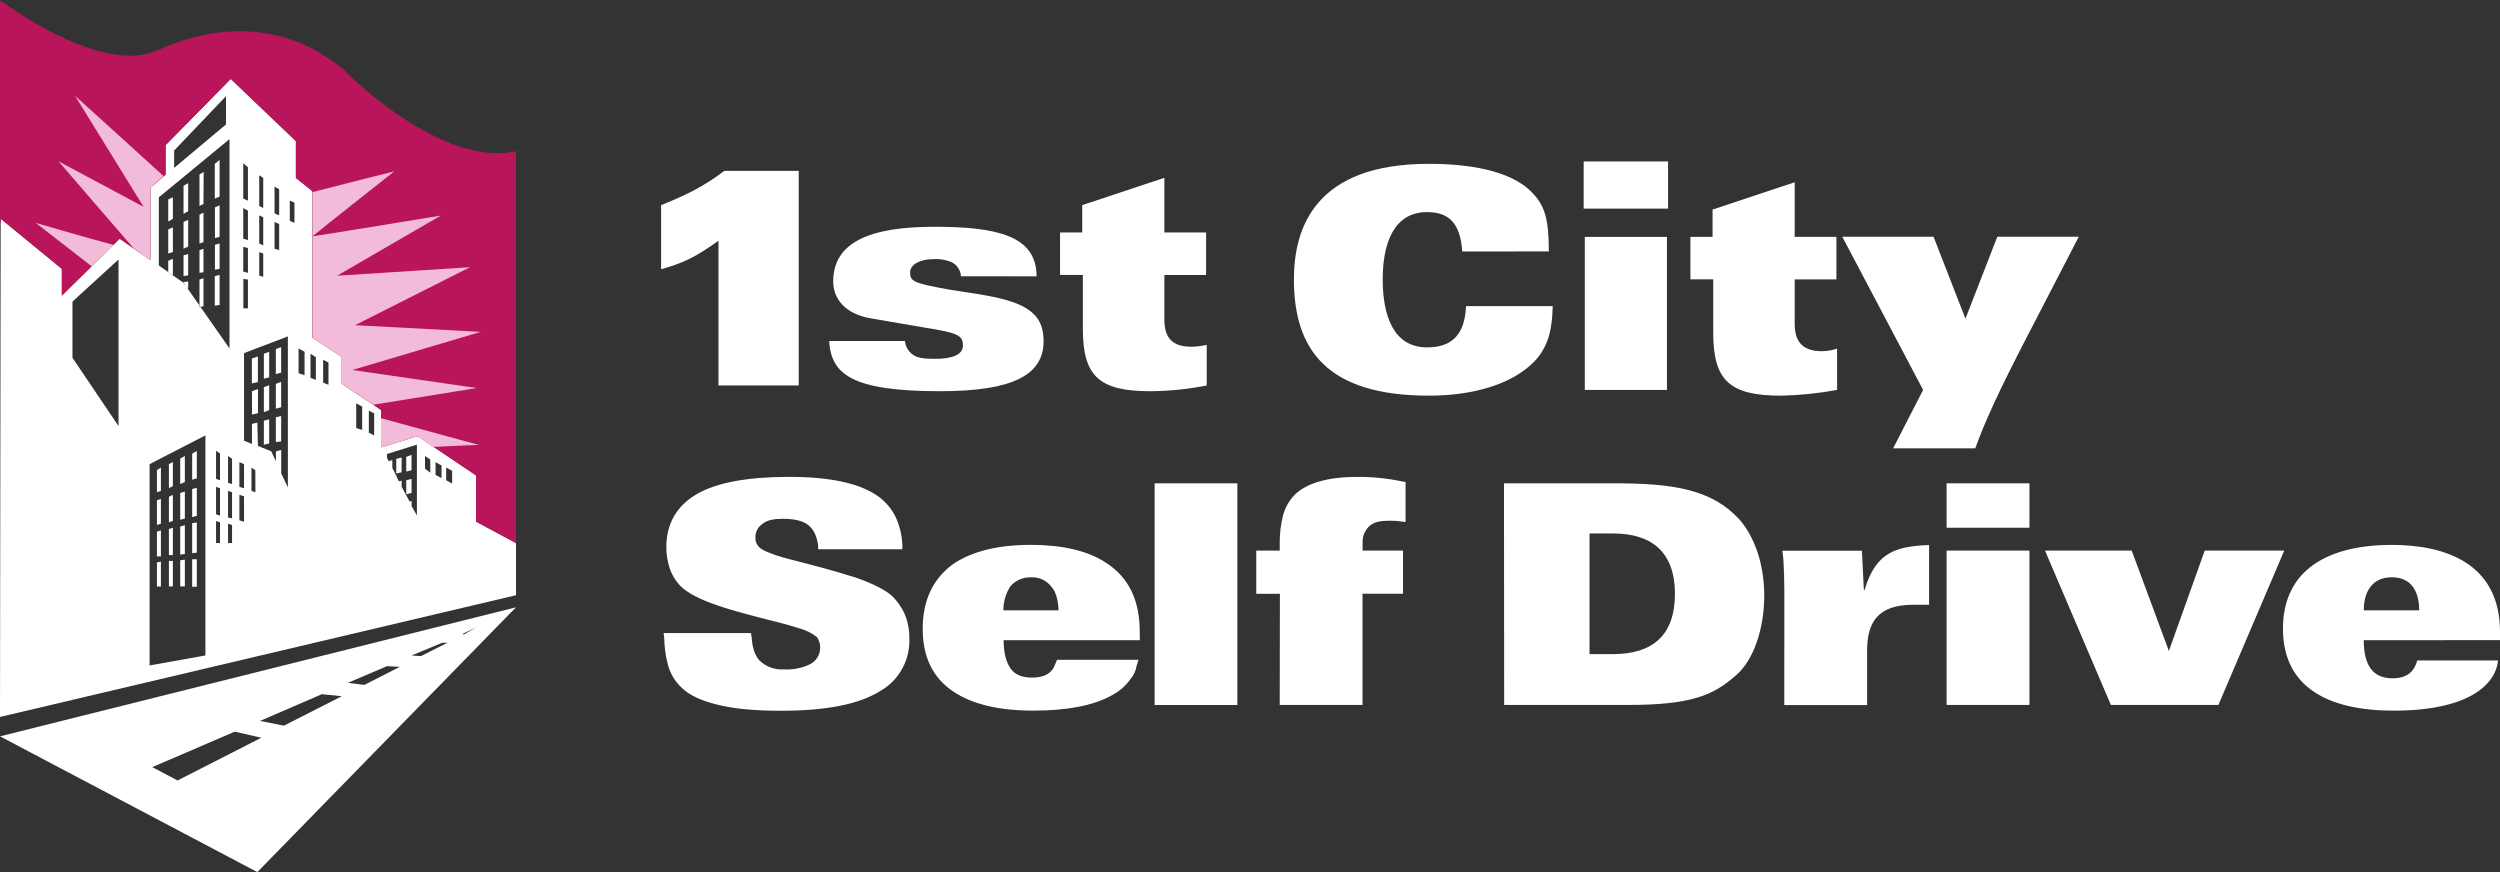 <svg xmlns="http://www.w3.org/2000/svg" width="215" height="75" viewBox="0 0 215 75" fill="none"><rect x="0" y="0" width="215" height="75" fill="#333333" stroke="none"/><g clip-path="url(#clip0_11_9407)"><path d="M143.454 13.884H136.196V17.941H143.454V13.884Z" fill="white"></path><path fill-rule="evenodd" clip-rule="evenodd" d="M125.754 21.629C125.587 19.279 124.688 18.241 122.727 18.241C119.867 18.241 118.913 20.918 118.913 24.031C118.913 27.199 119.867 29.876 122.727 29.876C124.914 29.876 125.977 28.727 126.077 26.326H133.534C133.479 28.02 133.308 29.656 131.965 31.077C130.003 33.099 126.583 34.027 122.882 34.027C114.137 34.027 111.277 30.094 111.277 24.031C111.277 19.552 113.129 14.089 122.882 14.089C127.198 14.089 130.226 14.966 131.74 16.54C132.86 17.686 133.199 18.832 133.199 21.62L125.754 21.629Z" fill="white"></path><path d="M143.357 20.373H136.293V33.534H143.357V20.373Z" fill="white"></path><path fill-rule="evenodd" clip-rule="evenodd" d="M154.343 15.673V20.373H157.931V24.031H154.343V27.854C154.343 29.493 155.129 30.204 156.698 30.204C157.137 30.198 157.573 30.124 157.989 29.983V33.534C156.398 33.828 154.785 33.993 153.168 34.027C148.739 34.027 147.338 32.716 147.338 28.62V24.025H145.376V20.373H147.28V18.023L154.343 15.673Z" fill="white"></path><path fill-rule="evenodd" clip-rule="evenodd" d="M162.808 38.559L165.388 33.534L158.437 20.361H166.286L169.028 27.407L171.769 20.361H178.775L174.358 28.893C171.836 33.752 170.657 36.374 169.872 38.559H162.808Z" fill="white"></path><path fill-rule="evenodd" clip-rule="evenodd" d="M56.855 17.64C58.762 16.877 60.443 16.108 62.292 14.693H68.689V33.151H61.79V20.701C59.883 22.064 58.817 22.612 56.855 23.152V17.64Z" fill="white"></path><path fill-rule="evenodd" clip-rule="evenodd" d="M82.642 23.758C82.627 23.507 82.547 23.264 82.41 23.053C82.272 22.842 82.083 22.671 81.859 22.557C81.365 22.34 80.826 22.247 80.288 22.285C79.167 22.285 78.271 22.72 78.271 23.43C78.271 24.196 78.551 24.349 81.622 24.904L84.089 25.287C87.845 25.9 89.751 26.709 89.751 29.328C89.751 32.278 87.059 33.644 80.836 33.644C73.221 33.644 71.476 32.168 71.308 29.328H77.823C77.846 29.571 77.924 29.805 78.05 30.014C78.176 30.223 78.347 30.4 78.552 30.532C78.944 30.805 79.56 30.86 80.4 30.86C81.972 30.86 82.813 30.477 82.813 29.711C82.813 28.838 82.362 28.62 79.56 28.179L74.796 27.361C72.722 26.981 71.656 25.734 71.656 24.202C71.656 20.814 74.851 19.503 80.346 19.503C85.728 19.503 89.145 20.269 89.145 23.764L82.642 23.758Z" fill="white"></path><path fill-rule="evenodd" clip-rule="evenodd" d="M100.135 15.293V19.99H103.723V23.648H100.135V27.471C100.135 29.11 100.863 29.821 102.489 29.821C102.923 29.81 103.355 29.755 103.778 29.656V33.151C102.189 33.466 100.575 33.631 98.956 33.645C94.473 33.645 93.126 32.333 93.126 28.237V23.642H91.165V19.99H93.071V17.64L100.135 15.293Z" fill="white"></path><path fill-rule="evenodd" clip-rule="evenodd" d="M203.285 52.486C203.285 50.739 204.126 49.646 205.695 49.646C207.321 49.646 208.049 50.794 208.049 52.486H203.285ZM215 55.053V54.345C215 48.445 210.291 46.861 205.695 46.861C200.313 46.861 196.335 48.938 196.335 54.069C196.335 59.097 200.2 61.116 205.862 61.116C212.143 61.116 214.61 58.971 214.832 56.802H207.882C207.656 57.62 207.154 58.334 205.75 58.334C204.123 58.334 203.282 57.295 203.282 55.056L215 55.053ZM181.537 60.626L175.872 47.354H183.328L186.524 55.981L189.606 47.354H196.444L190.782 60.626H181.537ZM174.532 47.354V60.626H167.407V47.354H174.532ZM174.532 41.564V45.387H167.407V41.564H174.532ZM153.454 52.268C153.454 50.246 153.454 48.5 153.286 47.366H160.125L160.292 50.752H160.35C161.303 47.529 162.985 46.983 165.9 46.873V52.008H164.553C161.526 52.008 160.572 53.481 160.572 55.941V60.638H153.448L153.454 52.268ZM136.701 45.877H138.718C142.084 45.877 144.045 47.516 144.045 51.067C144.045 54.67 142.084 56.254 138.718 56.254H136.701V45.877ZM129.358 60.626H139.951C145.334 60.626 147.295 59.86 149.315 58.058C150.838 56.747 151.724 54.017 151.724 51.23C151.724 48.389 150.828 46.098 149.592 44.676C147.179 42.054 143.875 41.564 138.715 41.564H129.342L129.358 60.626ZM98.018 54.345C98.018 51.612 97.068 49.646 95.103 48.389C93.534 47.354 91.347 46.858 88.658 46.858C85.856 46.858 83.611 47.403 81.987 48.497C80.248 49.753 79.353 51.609 79.353 54.066C79.353 56.471 80.193 58.273 81.987 59.474C83.612 60.568 85.909 61.115 88.88 61.113C91.796 61.113 94.039 60.676 95.609 59.801C96.256 59.466 96.814 58.98 97.235 58.383C97.503 58.074 97.678 57.695 97.738 57.289L97.908 56.744H90.903L90.79 57.017C90.51 57.89 89.837 58.273 88.774 58.273C87.933 58.273 87.315 58.055 86.922 57.51C86.529 56.965 86.312 56.144 86.312 55.059H98.027L98.018 54.345ZM110.071 51.067H108.039V47.354H110.056V46.698C110.049 45.906 110.144 45.117 110.336 44.349C110.512 43.67 110.86 43.049 111.347 42.547C112.355 41.564 114.149 41.016 116.671 41.016C117.971 41.001 119.268 41.128 120.54 41.395L120.878 41.45V44.891L120.427 44.836C120.093 44.789 119.756 44.772 119.419 44.784C118.691 44.784 118.185 44.891 117.792 45.219C117.587 45.403 117.425 45.631 117.32 45.887C117.214 46.143 117.167 46.419 117.183 46.695V47.351H120.658V51.064H117.177V60.623H110.056L110.071 51.067ZM64.647 54.838C64.705 55.758 64.93 56.37 65.32 56.805C65.595 57.069 65.921 57.273 66.278 57.404C66.635 57.536 67.015 57.592 67.394 57.568C68.125 57.612 68.855 57.481 69.526 57.188C69.831 57.068 70.091 56.857 70.272 56.583C70.452 56.309 70.544 55.985 70.535 55.656C70.527 55.344 70.43 55.041 70.254 54.783C69.787 54.426 69.254 54.167 68.686 54.02C68.18 53.855 67.227 53.582 65.88 53.255C63.977 52.764 62.576 52.381 61.677 52.054C60.218 51.56 59.155 51.015 58.537 50.415C58.102 49.967 57.776 49.425 57.583 48.831C57.4 48.266 57.306 47.676 57.303 47.081C57.303 45.007 58.217 43.479 59.938 42.486C61.659 41.493 64.312 41.012 67.857 41.012C71.403 41.012 73.909 41.558 75.472 42.648C76.182 43.142 76.744 43.822 77.096 44.615C77.394 45.307 77.565 46.047 77.601 46.8V47.238H70.361V46.91C70.248 46.092 69.968 45.488 69.447 45.108C68.999 44.781 68.272 44.615 67.315 44.615C66.587 44.615 65.969 44.725 65.576 45.053C65.386 45.177 65.231 45.347 65.124 45.547C65.018 45.748 64.964 45.972 64.967 46.199C64.954 46.347 64.973 46.497 65.022 46.637C65.083 46.801 65.178 46.949 65.302 47.072C65.527 47.293 66.033 47.51 66.825 47.783C67.33 47.948 68.171 48.166 69.459 48.494C71.366 48.984 72.767 49.413 73.666 49.695C75.189 50.24 76.243 50.788 76.803 51.334C77.189 51.737 77.511 52.198 77.757 52.7C78.061 53.387 78.214 54.132 78.204 54.884C78.245 55.802 78.031 56.713 77.587 57.516C77.144 58.32 76.487 58.983 75.691 59.434C73.843 60.58 71.04 61.125 67.163 61.125C64.921 61.125 63.069 60.963 61.613 60.58C60.322 60.252 59.313 59.814 58.64 59.158C58.022 58.592 57.592 57.849 57.407 57.029C57.228 56.328 57.134 55.608 57.126 54.884L57.072 54.446H64.583L64.647 54.838ZM106.413 41.567V60.629H99.297V41.564L106.413 41.567ZM86.288 52.489C86.286 51.752 86.498 51.032 86.897 50.415C87.114 50.167 87.382 49.97 87.683 49.838C87.983 49.705 88.309 49.641 88.637 49.649C88.98 49.627 89.323 49.69 89.636 49.833C89.949 49.976 90.222 50.195 90.431 50.47C90.824 50.905 90.991 51.615 91.04 52.489H86.288Z" fill="white"></path><path fill-rule="evenodd" clip-rule="evenodd" d="M40.943 44.863V40.881L35.911 37.502L32.768 38.479V35.256L29.335 32.958V30.657L26.877 29.046V16.448L25.446 15.3V12.135L19.844 6.786L14.24 12.481V15.012L12.924 16.164V22.364L10.292 20.526L5.318 25.428V23.121L0.058 18.808L0 61.658L44.376 51.19V46.705L40.943 44.863ZM16.527 48.099V50.458H16.926V48.099H16.527ZM16.527 44.474L16.926 44.361V41.944L16.527 42.06V44.474ZM16.926 38.782L16.527 39.012V41.255L16.926 41.138V38.782ZM16.527 47.581L16.926 47.523V44.937L16.527 44.992V47.581ZM15.498 47.697L15.897 47.639V45.167L15.498 45.28V47.697ZM15.498 44.704L15.897 44.591V42.278L15.498 42.391V44.704ZM15.897 39.214L15.498 39.444V41.628L15.897 41.457V39.214ZM15.498 48.187V50.43H15.897V48.129L15.498 48.187ZM14.526 48.242V50.43H14.867V48.242H14.526ZM14.526 42.728V44.916L14.867 44.799V42.556L14.526 42.728ZM14.867 39.738L14.526 39.91V41.98L14.867 41.809V39.738ZM14.526 45.495V47.737H14.867V45.381L14.526 45.495ZM13.496 48.371V50.442H13.838V48.298L13.496 48.371ZM13.496 45.724V47.853H13.838V45.611L13.496 45.724ZM13.496 43.022V45.151L13.838 45.035V42.906L13.496 43.022ZM13.838 40.204L13.496 40.433V42.333L13.838 42.216V40.204ZM22.187 33.464L21.672 33.638V35.651L22.187 35.535V33.464ZM23.149 33.13L22.692 33.301V35.446L23.149 35.271V33.13ZM24.179 32.842L23.722 33.013V35.143L24.179 35.026V32.842ZM23.149 30.253L22.692 30.425V32.569L23.149 32.456V30.253ZM24.179 29.852L23.722 30.023V32.168L24.179 32.051V29.852ZM23.149 36.062L22.692 36.178V38.249L23.149 38.133V36.062ZM24.179 35.774L23.722 35.89V38.019L24.179 37.961V35.774ZM22.177 30.657L21.663 30.829V32.974L22.177 32.857V30.657ZM18.471 23.755V26.286L18.885 26.227V23.639L18.471 23.755ZM18.885 20.937L18.486 21.05V23.195L18.885 23.121V20.937ZM18.885 17.659L18.486 17.83V20.477L18.885 20.361V17.659ZM18.885 13.746L18.471 14.093V17.083L18.885 16.911V13.746ZM17.514 14.782L17.155 15.012V17.714L17.499 17.542L17.514 14.782ZM17.155 24.043V26.399L17.499 26.347V23.927L17.155 24.043ZM17.499 21.396L17.155 21.51V23.467L17.499 23.409V21.396ZM17.499 18.29L17.155 18.461V20.937L17.499 20.832V18.29ZM16.183 24.203L15.784 24.261V24.374L16.183 24.834V24.203ZM16.183 21.843L15.784 21.96V23.743L16.183 23.685V21.843ZM16.183 18.912L15.784 19.083V21.384L16.183 21.212V18.912ZM16.183 15.747L15.784 15.977V18.394L16.183 18.164V15.747ZM14.867 22.26L14.468 22.432V23.409L14.867 23.697V22.26ZM14.867 19.555L14.468 19.727V21.797L14.867 21.684V19.555ZM14.867 16.966L14.468 17.156V19.052L14.867 18.823V16.966ZM17.666 56.37L12.866 57.228V39.916L17.666 37.443V56.37ZM44.373 52.228L0 63.325L22.132 75L44.373 52.228ZM35.394 41.184L34.937 41.3V42.508L35.394 42.391V41.184ZM34.538 39.346L34.078 39.462V40.727L34.538 40.611V39.346ZM35.394 39.116L34.937 39.291V40.556L35.394 40.44V39.116ZM21.669 38.197V36.457L22.129 36.34C22.129 36.34 22.183 38.179 22.183 38.353L23.329 38.813L23.728 39.677V38.813L24.185 38.699V40.712L24.757 41.919V28.93L20.986 30.369V37.903C21.221 37.985 21.449 38.081 21.672 38.191L21.669 38.197ZM20.929 23.985V26.515H21.322V24.043L20.929 23.985ZM21.322 21.338L20.919 21.225V23.351L21.322 23.467V21.338ZM21.322 18.118L20.919 17.888V20.526L21.322 20.649V18.118ZM21.322 14.381L20.919 14.034V17.083L21.322 17.254V14.381ZM22.637 15.3L22.293 15.07V17.714L22.637 17.888V15.3ZM22.637 21.797L22.293 21.684V23.697L22.637 23.81V21.797ZM22.637 18.694L22.293 18.52V20.937L22.637 21.108V18.694ZM23.609 19.095V21.396L24.008 21.51V19.267L23.609 19.095ZM24.008 16.277L23.609 16.047V18.348L24.008 18.52V16.277ZM25.324 17.429L24.922 17.254V18.994L25.324 19.169V17.429ZM31.72 35.314L32.177 35.544V37.443L31.72 37.214V35.314ZM30.633 34.683L31.148 34.971V36.984L30.633 36.809V34.683ZM27.791 30.942L28.248 31.175V33.087L27.791 32.915V30.942ZM26.704 30.425L27.164 30.713V32.67L26.704 32.496V30.425ZM25.677 29.965L26.192 30.253V32.266L25.677 32.094V29.965ZM37.971 40.032L37.456 39.744V40.838L37.971 41.123V40.032ZM38.884 40.492L38.37 40.204V41.297L38.884 41.585V40.492ZM36.999 39.52L36.551 39.214V40.308L37.008 40.651L36.999 39.52ZM18.58 44.805V46.705H18.921V44.922L18.58 44.805ZM18.921 41.987L18.58 41.87V44.229L18.921 44.346V41.987ZM18.921 38.997L18.58 38.767V41.181L18.921 41.297V38.997ZM19.613 45.035V46.705H19.957V45.151L19.613 45.035ZM19.957 42.333L19.613 42.216V44.517L19.957 44.575V42.333ZM19.957 39.456L19.613 39.214V41.515L19.957 41.628V39.456ZM20.587 42.563V44.747L20.986 44.863V42.676L20.587 42.563ZM20.986 39.916L20.587 39.744V41.87L20.986 41.987V39.916ZM21.958 40.44L21.626 40.204V42.216L21.967 42.333L21.958 40.44ZM33.28 57.289L29.908 58.726L31.337 58.901L34.383 57.348L33.28 57.289ZM38.028 55.277L35.397 56.37L36.198 56.425L38.485 55.277H38.028ZM39.856 54.587L40.943 53.953L39.743 54.532H39.856V54.587ZM13.661 16.969V22.833L15.793 24.328L19.738 29.965V11.963L13.661 16.969ZM14.977 12.944V14.439L19.436 10.701V8.272L14.977 12.944ZM6.232 25.939L10.192 22.315V36.638L6.232 30.771V25.939ZM27.678 59.7L22.36 62.001L24.419 62.406L29.393 59.875L27.678 59.7ZM20.185 62.923L13.098 65.972L15.272 67.12L22.476 63.444L20.185 62.923ZM33.74 40.253C33.91 40.541 34.081 40.942 34.309 41.401C34.382 41.368 34.461 41.349 34.541 41.346V41.861C34.769 42.265 34.998 42.725 35.226 43.129C35.286 43.12 35.343 43.1 35.397 43.071V43.531C35.683 43.99 35.854 44.336 35.854 44.336V38.24L33.28 39.046V39.389C33.332 39.488 33.39 39.584 33.453 39.677C33.542 39.623 33.639 39.585 33.74 39.563V40.253Z" fill="white"></path><path fill-rule="evenodd" clip-rule="evenodd" d="M40.943 44.863L44.376 46.702V13.002L43.746 13.115C38.906 13.78 32.558 9.111 29.335 5.763L29.223 5.707L28.476 5.177L27.791 4.715C23.222 1.899 18.011 2.224 13.323 4.43L13.21 4.485H13.152C9.305 5.839 3.326 2.42 0.228 0.172L0.116 0.116L0 0.058V19.154C0.015 19.154 0.03 19.16 0.041 19.171C0.052 19.182 0.058 19.196 0.058 19.212V18.807L5.318 23.121V25.428L10.292 20.526L12.924 22.364V16.163L14.24 15.012V12.481L19.844 6.786L25.446 12.135V15.3L26.877 16.448V29.046L29.335 30.657V32.958L32.768 35.256V38.479L35.911 37.502L40.943 40.893V44.863Z" fill="#B8155B"></path><path fill-rule="evenodd" clip-rule="evenodd" d="M32.762 35.964V38.494L35.908 37.517L37.224 38.436C39.338 38.323 41.184 38.264 41.184 38.264C41.184 38.264 36.079 36.883 32.762 35.964ZM26.874 16.522V20.321C27.56 19.745 33.907 14.739 33.907 14.739C33.907 14.739 29.503 15.833 26.874 16.522ZM7.889 22.907C8.574 22.217 9.318 21.528 9.774 21.068C7.201 20.376 3.073 19.169 3.073 19.169C3.073 19.169 6.345 21.7 7.889 22.907ZM11.492 21.353C12.178 21.871 12.921 22.389 12.921 22.389V16.179C12.921 16.179 13.722 15.431 14.063 15.143C12.184 13.419 6.457 8.241 6.457 8.241L12.348 17.787L5.038 13.878C5.038 13.878 10.289 19.975 11.492 21.353ZM26.874 20.321V29.061L29.332 30.673V32.974C29.332 32.974 31.105 34.122 32.074 34.812L40.995 33.372L30.301 31.819L41.339 28.541L30.529 27.965L40.426 22.977L28.988 23.712L37.91 18.538C37.91 18.538 27.718 20.22 26.874 20.321Z" fill="#F2BBD9"></path></g><defs><clipPath id="clip0_11_9407"><rect width="215" height="75" fill="white"></rect></clipPath></defs></svg>